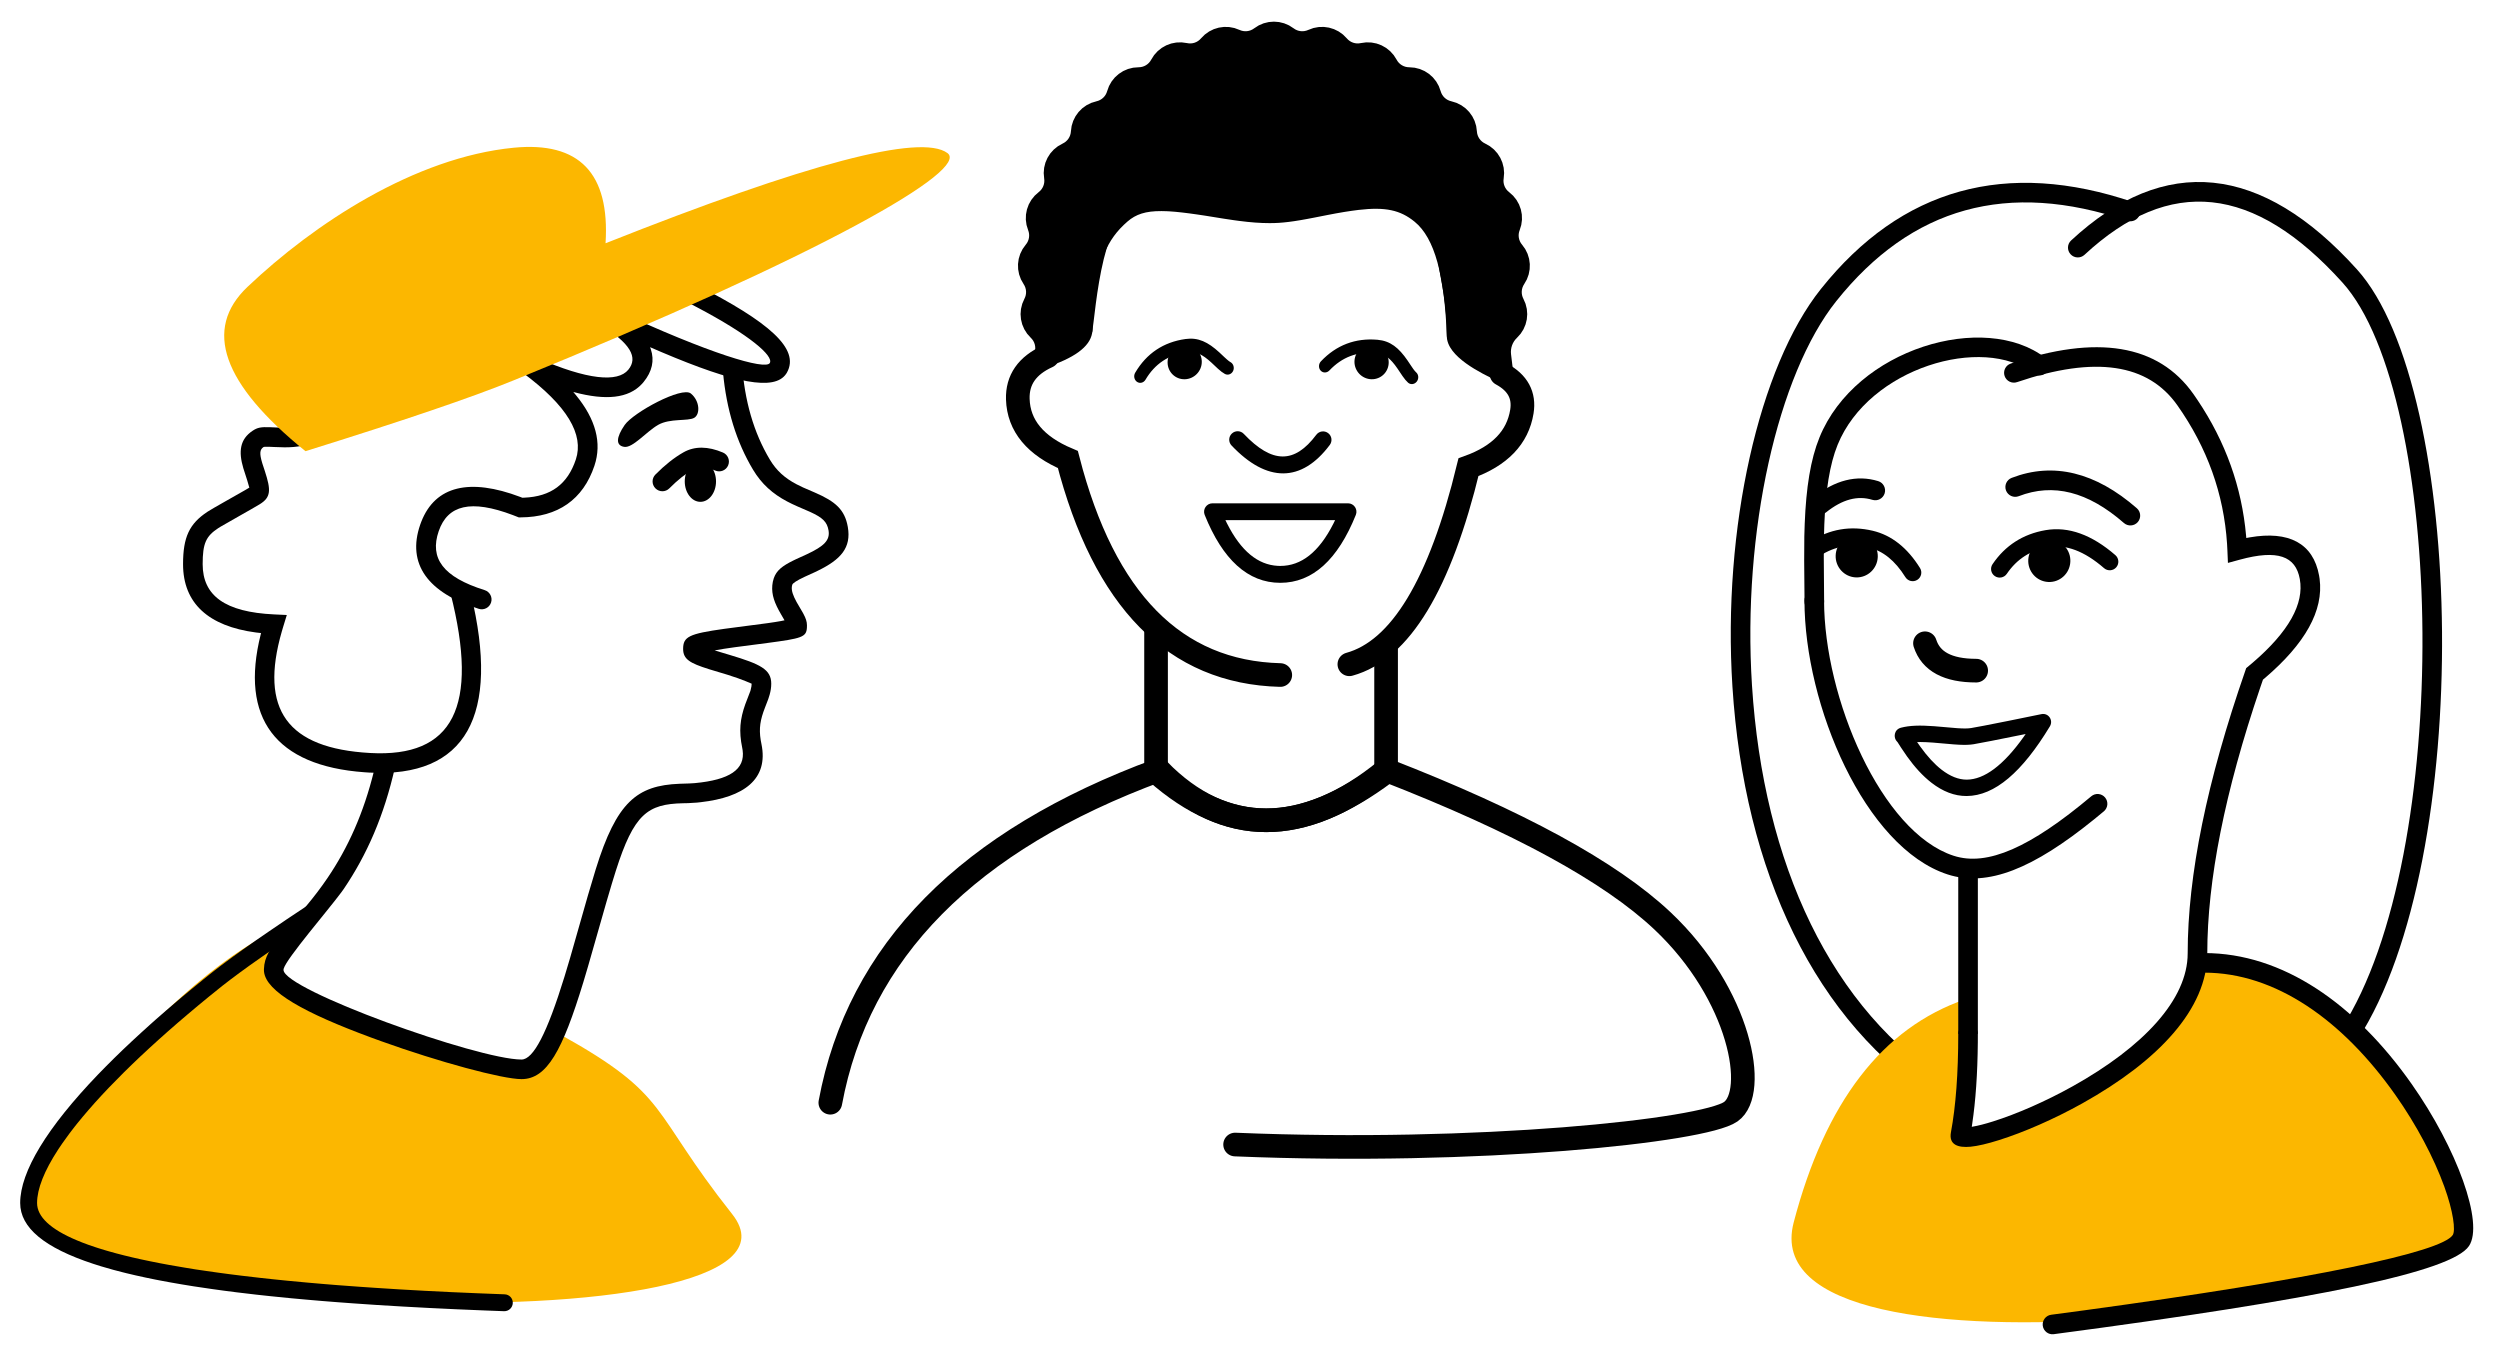 <svg width="140" height="76" viewBox="0 0 140 76" fill="none" xmlns="http://www.w3.org/2000/svg">
<path d="M131.99 15.086C126.649 9.169 121.224 8.602 115.982 13.466C115.76 13.671 115.747 14.018 115.954 14.24C116.159 14.464 116.507 14.476 116.73 14.271C121.499 9.845 126.225 10.337 131.176 15.821C136.902 22.165 137.417 47.862 131.122 57.599C130.958 57.854 131.03 58.193 131.285 58.358C131.539 58.523 131.879 58.45 132.043 58.195C138.596 48.063 138.069 21.819 131.99 15.087V15.086Z" fill="black"/>
<path d="M119.479 11.325C112.357 8.904 106.48 10.531 101.97 16.183C98.506 20.525 96.449 29.585 97.016 38.452C97.674 48.743 101.604 57.284 108.703 61.723C108.96 61.884 109.299 61.805 109.46 61.55C109.62 61.291 109.542 60.953 109.284 60.792C102.529 56.568 98.748 48.353 98.111 38.381C97.56 29.766 99.558 20.967 102.828 16.868C107.045 11.583 112.436 10.09 119.125 12.364C119.411 12.461 119.724 12.308 119.821 12.021C119.919 11.734 119.765 11.422 119.479 11.325Z" fill="black"/>
<path fill-rule="evenodd" clip-rule="evenodd" d="M110.046 55.965C105.407 57.566 102.208 61.731 100.446 68.458C97.804 78.551 139.269 72.722 138.073 68.458C135.533 59.403 130.797 54.554 123.863 53.911C123.024 55.12 121.933 56.449 120.591 57.897C119.249 59.346 115.734 61.273 110.046 63.679V55.965Z" fill="#FCB700"/>
<path d="M122.833 22.069C120.86 19.268 117.403 18.726 112.601 20.36C112.314 20.457 112.161 20.769 112.258 21.056C112.356 21.343 112.668 21.497 112.955 21.399C117.345 19.905 120.292 20.368 121.935 22.701C123.607 25.075 124.532 27.655 124.715 30.452L124.735 30.835L124.764 31.523L125.428 31.342C127.549 30.764 128.555 31.14 128.789 32.426C129.039 33.801 128.183 35.372 126.131 37.127L125.787 37.414L125.738 37.558C123.588 43.74 122.51 49.015 122.51 53.391C122.51 55.978 120.022 58.626 116.077 60.828C114.557 61.677 112.929 62.386 111.609 62.8C111.16 62.943 110.772 63.041 110.477 63.091L110.419 63.102L110.445 62.925C110.638 61.637 110.742 60.122 110.758 58.378L110.76 57.897C110.76 57.594 110.515 57.348 110.211 57.348C109.908 57.348 109.662 57.594 109.662 57.898C109.662 60.108 109.525 61.944 109.253 63.405C109.12 64.114 109.66 64.282 110.353 64.216C110.749 64.178 111.295 64.051 111.939 63.847C113.332 63.409 115.027 62.671 116.613 61.787C120.874 59.408 123.608 56.497 123.608 53.391C123.608 49.294 124.593 44.336 126.567 38.523L126.726 38.06L126.843 37.963C129.087 36.043 130.132 34.196 129.898 32.413L129.869 32.23C129.539 30.417 128.166 29.715 125.992 30.091L125.792 30.128L125.782 30.006C125.541 27.279 124.633 24.742 123.061 22.402L122.833 22.069Z" fill="black"/>
<path d="M109.662 48.886V57.897H110.76V48.886H109.662ZM114.54 20.043C111.146 17.414 103.915 19.514 101.891 24.497C101.389 25.732 101.143 27.31 101.064 29.324L101.042 30.03C101.034 30.445 101.032 30.879 101.034 31.418L101.054 33.704C101.054 34.007 101.299 34.254 101.603 34.254C101.906 34.254 102.151 34.007 102.151 33.704L102.132 31.198C102.13 30.479 102.138 29.951 102.162 29.365C102.236 27.469 102.463 26.003 102.907 24.909C104.663 20.591 111.056 18.733 113.868 20.911C114.108 21.096 114.453 21.053 114.638 20.813C114.824 20.573 114.781 20.228 114.54 20.043ZM119.663 28.462C117.352 26.446 114.992 25.858 112.653 26.761C112.37 26.87 112.229 27.189 112.338 27.471C112.448 27.754 112.766 27.895 113.048 27.787C114.977 27.04 116.918 27.523 118.94 29.289C119.169 29.489 119.515 29.465 119.715 29.238C119.914 29.009 119.891 28.662 119.663 28.462Z" fill="black"/>
<path d="M101.571 27.838C102.759 26.888 103.976 26.575 105.176 26.942C105.466 27.029 105.629 27.337 105.541 27.626C105.452 27.916 105.146 28.079 104.855 27.991C104.029 27.738 103.179 27.958 102.257 28.694C102.02 28.884 101.675 28.847 101.486 28.609C101.296 28.373 101.335 28.026 101.571 27.838ZM38.998 15.952C38.728 15.815 38.398 15.922 38.26 16.192C38.122 16.462 38.229 16.793 38.499 16.93L39.015 17.198C42.018 18.781 43.328 19.937 43.11 20.327C42.878 20.743 39.727 19.809 34.395 17.329L34.084 17.184L33.565 18.15C35.329 19.23 35.744 20.024 35.186 20.704C34.593 21.429 32.892 21.277 30.089 20.048L29.823 19.929L25.146 17.817L29.27 20.872C31.774 22.724 32.711 24.343 32.247 25.731C31.785 27.116 30.853 27.808 29.35 27.87L29.249 27.873L29.132 27.827C26.313 26.762 24.378 27.198 23.591 29.22L23.531 29.383C22.772 31.579 23.955 33.2 26.813 34.095C27.102 34.187 27.411 34.025 27.501 33.735C27.592 33.446 27.431 33.138 27.142 33.047C24.812 32.318 24.043 31.265 24.569 29.741C25.072 28.282 26.363 27.953 28.724 28.846L29.048 28.973H29.155C31.238 28.963 32.654 27.976 33.289 26.078C33.717 24.796 33.358 23.481 32.258 22.134L32.103 21.949L32.15 21.962C33.933 22.438 35.197 22.308 35.945 21.503L36.036 21.4C36.526 20.802 36.653 20.185 36.448 19.564L36.404 19.442L37.041 19.717C41.175 21.47 43.377 21.909 44.027 20.93L44.069 20.863C44.812 19.531 43.058 18.026 38.998 15.952Z" fill="black"/>
<path d="M40.485 25.342C39.656 24.989 38.904 24.973 38.273 25.332C37.759 25.623 37.236 26.037 36.704 26.574C36.49 26.789 36.491 27.136 36.707 27.35C36.922 27.564 37.269 27.564 37.483 27.348C37.949 26.88 38.394 26.525 38.815 26.287C39.117 26.115 39.517 26.124 40.056 26.352C40.335 26.471 40.658 26.342 40.776 26.062C40.894 25.783 40.764 25.461 40.485 25.342ZM18.191 20.802L17.119 21.038C17.513 22.822 17.409 23.701 17.101 23.792C16.616 23.934 16.23 23.968 15.654 23.948L15.137 23.924C14.613 23.905 14.423 23.939 14.148 24.122C13.429 24.6 13.351 25.288 13.625 26.216L13.844 26.899C13.946 27.228 13.956 27.311 13.963 27.306L13.751 27.433C13.127 27.795 11.878 28.485 11.614 28.661C10.605 29.331 10.251 30.073 10.251 31.594C10.251 33.783 11.674 35.066 14.329 35.419L14.62 35.452L14.6 35.527C13.424 40.218 15.424 42.886 20.412 43.247L20.668 43.264C26.103 43.568 28.02 40.072 26.367 33.248L26.293 32.95L25.228 33.22C26.851 39.608 25.369 42.427 20.729 42.168C16.09 41.909 14.515 39.744 15.785 35.349L15.854 35.116L16.061 34.44L15.354 34.407C12.596 34.279 11.349 33.353 11.349 31.593C11.349 30.422 11.536 30.03 12.221 29.576L12.361 29.49C12.822 29.216 14.073 28.524 14.533 28.245C15.185 27.849 15.177 27.445 14.831 26.378L14.698 25.974L14.678 25.907C14.524 25.388 14.549 25.174 14.756 25.036C14.778 25.022 14.852 25.014 15.066 25.02L15.37 25.033C16.189 25.077 16.718 25.047 17.408 24.846C18.504 24.526 18.692 23.219 18.24 21.031L18.191 20.802Z" fill="black"/>
<path fill-rule="evenodd" clip-rule="evenodd" d="M28.72 60.273C29.885 60.586 30.631 57.516 31.38 57.934C37.596 61.396 36.352 62.12 40.998 67.985C47.142 75.739 -3.045 73.966 1.954 65.802C6.772 57.934 13.087 52.758 16.494 51.677C16.928 51.538 16.26 52.312 16.494 52.595C16.947 53.141 14.765 54.694 15.375 55.33C15.673 55.639 18.923 56.317 19.307 56.641C21.784 58.734 25.873 59.506 28.72 60.273Z" fill="#FCB700"/>
<path d="M17.921 50.812C17.777 50.594 17.483 50.534 17.266 50.679L16.084 51.464L15.016 52.19L14.289 52.691L13.625 53.158L13.024 53.59L12.659 53.859L12.322 54.111L12.013 54.349L11.732 54.571L11.408 54.831L10.774 55.349L10.16 55.859C10.06 55.943 9.959 56.028 9.86 56.113L9.274 56.613L8.707 57.108L8.431 57.354L7.894 57.84L7.376 58.318C7.206 58.476 7.04 58.634 6.877 58.789L6.399 59.253C6.243 59.407 6.09 59.56 5.94 59.711L5.501 60.16C2.644 63.134 1.13 65.606 1.13 67.368C1.13 68.749 2.487 69.875 5.221 70.774L5.652 70.911C5.873 70.978 6.103 71.044 6.34 71.109L6.826 71.236L7.077 71.299L7.595 71.421L8.136 71.54L8.698 71.656L8.987 71.712L9.582 71.822L10.199 71.929L10.838 72.033L11.837 72.181L12.529 72.277L13.245 72.369L14.359 72.501L15.129 72.584L15.522 72.624L16.326 72.704L17.151 72.779L17.998 72.852L18.868 72.921L19.759 72.987L21.137 73.081L22.566 73.167L24.043 73.247L25.571 73.32L27.148 73.386L28.228 73.427C28.488 73.435 28.707 73.231 28.716 72.971C28.727 72.709 28.522 72.49 28.261 72.482L26.724 72.422L25.231 72.357L23.785 72.285L22.385 72.206L21.031 72.12L20.154 72.06L18.877 71.966L18.052 71.898L17.246 71.828L16.078 71.719L15.325 71.642L14.592 71.563L13.531 71.439L12.851 71.354L12.19 71.265L11.55 71.174L10.931 71.083L10.334 70.985L9.475 70.837L8.929 70.735L8.404 70.63L7.9 70.524L7.416 70.415L6.953 70.303L6.511 70.189L6.09 70.072L5.887 70.013L5.497 69.893L5.31 69.832L4.952 69.71L4.614 69.584L4.299 69.456C2.82 68.835 2.076 68.133 2.076 67.369C2.076 66.577 2.479 65.563 3.262 64.365L3.496 64.019C3.618 63.843 3.748 63.663 3.885 63.48L4.17 63.109L4.32 62.92L4.636 62.535C4.744 62.406 4.856 62.275 4.971 62.142L5.326 61.739L5.701 61.328L6.096 60.909C6.366 60.627 6.648 60.34 6.944 60.047L7.398 59.604L7.869 59.154L8.361 58.697L8.871 58.233L9.4 57.761L9.948 57.282L10.514 56.799L11.098 56.308L11.701 55.811L12.457 55.202L12.9 54.86L13.408 54.481L13.978 54.067L14.614 53.619L15.072 53.298L16.073 52.613L16.898 52.057L17.787 51.466C18.005 51.324 18.064 51.029 17.921 50.812Z" fill="black"/>
<path fill-rule="evenodd" clip-rule="evenodd" d="M17.107 25.266C12.449 21.5 11.366 18.434 13.859 16.066C17.598 12.515 23.246 8.811 28.763 8.273C32.442 7.914 34.158 9.697 33.911 13.623C45.183 9.148 51.566 7.465 53.059 8.573C54.307 9.499 46.285 14.172 28.703 21.324C26.401 22.261 22.535 23.575 17.107 25.266Z" fill="#FCB700"/>
<path d="M39.222 28.103C38.738 28.103 38.346 27.592 38.346 26.96C38.346 26.33 38.738 25.819 39.222 25.819C39.706 25.819 40.097 26.33 40.097 26.96C40.097 27.592 39.706 28.103 39.222 28.103Z" fill="black"/>
<path fill-rule="evenodd" clip-rule="evenodd" d="M34.952 25.024C34.471 24.946 34.504 24.491 34.982 23.799C35.459 23.106 38.183 21.622 38.689 22.037C39.194 22.452 39.22 23.2 38.874 23.399C38.529 23.599 37.523 23.413 36.859 23.791C36.196 24.169 35.432 25.105 34.952 25.024Z" fill="black"/>
<path d="M114.794 40.675C113.241 43.242 111.703 44.567 110.133 44.577C109.443 44.582 108.789 44.316 108.171 43.84C107.671 43.454 107.222 42.955 106.797 42.364C106.675 42.193 106.577 42.05 106.455 41.861L106.256 41.55L106.238 41.535C106.011 41.314 106.061 40.855 106.453 40.752C106.943 40.625 107.497 40.609 108.302 40.667L109.616 40.779C109.968 40.802 110.216 40.8 110.387 40.77L111.117 40.636C111.811 40.504 112.88 40.287 114.322 39.991C114.711 39.912 115 40.331 114.794 40.675ZM113.324 41.267L113.437 41.105L111.526 41.488C111.062 41.58 110.727 41.642 110.521 41.677C110.301 41.713 110.043 41.721 109.712 41.705L109.416 41.686L108.233 41.584C107.973 41.566 107.742 41.554 107.539 41.553L107.359 41.557L107.541 41.816C107.92 42.343 108.314 42.782 108.735 43.108C109.208 43.471 109.678 43.663 110.144 43.66C111.114 43.652 112.184 42.869 113.324 41.267ZM41.551 20.362C41.691 22.45 42.213 24.239 43.112 25.739C43.483 26.36 43.95 26.771 44.593 27.112C44.708 27.173 44.829 27.232 44.966 27.295L45.636 27.585C46.78 28.081 47.309 28.538 47.478 29.511C47.68 30.674 47.085 31.334 45.796 31.962L45.624 32.045L45.061 32.301C44.603 32.515 44.396 32.663 44.371 32.737C44.356 32.781 44.346 32.826 44.342 32.874C44.323 33.089 44.407 33.344 44.608 33.712L44.967 34.328L44.992 34.375C45.121 34.616 45.19 34.808 45.19 35.019L45.187 35.143C45.16 35.685 44.891 35.752 42.964 36.008L41.149 36.245C40.698 36.307 40.355 36.36 40.066 36.415L40.02 36.423L40.88 36.681C42.579 37.191 43.19 37.487 43.19 38.286C43.19 38.491 43.159 38.692 43.1 38.903C43.079 38.982 43.053 39.06 43.023 39.147L42.908 39.447L42.837 39.631C42.577 40.3 42.491 40.779 42.601 41.452L42.64 41.659C43.052 43.643 41.649 44.649 39.239 44.923L39.029 44.946C38.87 44.961 38.734 44.968 38.531 44.976L38.246 44.982C36.266 45.027 35.502 45.576 34.485 48.768L34.264 49.483C34.166 49.809 34.064 50.153 33.955 50.53L32.928 54.124L32.667 55.002C31.496 58.84 30.628 60.431 29.206 60.431C28.13 60.431 24.578 59.469 21.355 58.31L20.774 58.099C17.075 56.732 14.89 55.537 14.784 54.403L14.78 54.315L14.782 54.251C14.805 53.615 15.107 53.102 15.875 52.205L16.549 51.437C16.77 51.187 16.946 50.982 17.121 50.773C17.574 50.233 17.97 49.714 18.347 49.158C19.491 47.468 20.363 45.541 20.945 43.167L21.051 42.717L22.122 42.957C21.511 45.676 20.547 47.865 19.255 49.774L19.122 49.96C18.364 50.985 16.056 53.659 15.888 54.24L15.878 54.293L15.877 54.315C15.877 55.425 26.754 59.334 29.206 59.334C29.868 59.334 30.635 57.861 31.611 54.694L31.925 53.645L32.924 50.142C33.081 49.604 33.222 49.133 33.361 48.68C34.528 44.917 35.665 43.985 38.053 43.891L38.59 43.874C38.687 43.87 38.767 43.866 38.846 43.859L38.927 43.853C40.834 43.673 41.745 43.099 41.586 42.003L41.565 41.883C41.369 40.938 41.443 40.261 41.735 39.44L42.023 38.689L42.042 38.609C42.077 38.487 42.092 38.385 42.092 38.286L41.745 38.14C41.515 38.048 41.176 37.922 40.735 37.785L39.775 37.496L39.678 37.466C38.654 37.14 38.255 36.927 38.255 36.34C38.255 35.656 38.579 35.491 40.559 35.215L42.996 34.895C43.294 34.852 43.535 34.816 43.731 34.779L43.933 34.738L43.742 34.408C43.374 33.778 43.202 33.312 43.249 32.777C43.261 32.643 43.288 32.512 43.332 32.382C43.481 31.949 43.806 31.692 44.433 31.385L44.597 31.306L45.161 31.049C46.161 30.584 46.491 30.249 46.397 29.698C46.314 29.224 46.073 28.989 45.36 28.664L44.666 28.363C44.445 28.266 44.259 28.177 44.078 28.081C43.27 27.654 42.652 27.108 42.17 26.303C41.24 24.751 40.68 22.933 40.489 20.855L40.455 20.437L41.551 20.362Z" fill="black"/>
<path d="M101.599 33.072C101.902 33.072 102.148 33.318 102.148 33.622C102.148 39.078 105.344 46.603 109.403 47.922C111.29 48.535 113.706 47.452 117.111 44.592C117.343 44.397 117.689 44.427 117.884 44.659C118.079 44.892 118.049 45.238 117.817 45.433L117.273 45.881C113.872 48.635 111.311 49.697 109.064 48.967C104.432 47.461 101.05 39.5 101.05 33.621C101.05 33.318 101.295 33.072 101.599 33.072ZM123.444 53.372C127.826 53.372 131.887 56.208 135.043 60.69C137.594 64.31 139.112 68.511 138.264 69.775C137.296 71.219 129.824 72.755 115.011 74.714C114.711 74.755 114.435 74.543 114.395 74.243C114.355 73.942 114.566 73.666 114.866 73.626L116.763 73.372C129.602 71.623 136.708 70.124 137.352 69.164C137.522 68.909 137.384 67.84 136.882 66.451C136.301 64.846 135.336 63.012 134.145 61.322C131.174 57.103 127.405 54.469 123.444 54.469C123.142 54.469 122.895 54.223 122.895 53.92C122.895 53.617 123.142 53.372 123.444 53.372ZM103.934 32.335C103.283 32.312 102.774 31.761 102.797 31.105C102.82 30.448 103.367 29.934 104.017 29.957C104.668 29.979 105.177 30.53 105.155 31.187C105.132 31.844 104.586 32.358 103.934 32.335ZM114.575 32.578C113.931 32.476 113.494 31.867 113.596 31.218C113.699 30.57 114.304 30.126 114.948 30.228C115.59 30.329 116.029 30.939 115.926 31.587C115.824 32.237 115.219 32.68 114.575 32.578Z" fill="black"/>
<path d="M107.52 31.809C106.814 30.675 105.928 29.97 104.868 29.721C103.626 29.429 102.458 29.628 101.394 30.314C101.17 30.459 101.106 30.757 101.25 30.981C101.395 31.205 101.693 31.269 101.917 31.125C102.759 30.582 103.66 30.428 104.648 30.66C105.44 30.846 106.122 31.389 106.702 32.32C106.843 32.545 107.141 32.615 107.367 32.473C107.593 32.332 107.662 32.035 107.52 31.809ZM118.462 31.089C117.147 29.948 115.838 29.467 114.549 29.689C113.292 29.905 112.294 30.545 111.583 31.593C111.433 31.813 111.49 32.112 111.711 32.262C111.931 32.412 112.231 32.355 112.381 32.135C112.944 31.305 113.713 30.812 114.713 30.64C115.684 30.473 116.716 30.852 117.829 31.818C118.03 31.992 118.335 31.971 118.51 31.77C118.684 31.569 118.663 31.264 118.462 31.089Z" fill="black"/>
<path fill-rule="evenodd" clip-rule="evenodd" d="M58.499 20.592L58.633 19.907C58.738 19.367 58.559 18.81 58.157 18.432C57.777 18.076 57.685 17.506 57.93 17.047C58.187 16.568 58.155 15.985 57.849 15.536C57.554 15.105 57.586 14.531 57.925 14.133C58.277 13.721 58.372 13.146 58.169 12.642C57.975 12.157 58.129 11.603 58.545 11.288C58.979 10.96 59.194 10.419 59.105 9.883C59.019 9.368 59.289 8.859 59.763 8.642C60.257 8.415 60.584 7.932 60.612 7.39C60.638 6.87 61.011 6.43 61.521 6.32C62.052 6.204 62.475 5.804 62.619 5.28C62.757 4.776 63.216 4.428 63.737 4.429C64.281 4.431 64.78 4.131 65.033 3.65C65.276 3.188 65.798 2.947 66.307 3.059C66.838 3.179 67.39 2.992 67.741 2.577C68.077 2.18 68.639 2.054 69.113 2.275C69.605 2.504 70.184 2.441 70.616 2.112C71.031 1.795 71.606 1.795 72.021 2.112C72.452 2.441 73.032 2.504 73.525 2.275C73.997 2.054 74.559 2.179 74.897 2.577C75.247 2.992 75.799 3.179 76.329 3.059C76.839 2.947 77.361 3.188 77.604 3.65C77.857 4.131 78.357 4.431 78.9 4.429C79.422 4.429 79.88 4.776 80.018 5.28C80.162 5.804 80.585 6.204 81.116 6.319C81.626 6.431 81.999 6.869 82.025 7.39C82.054 7.932 82.381 8.415 82.875 8.642C83.348 8.859 83.618 9.368 83.532 9.883C83.443 10.419 83.659 10.96 84.092 11.288C84.508 11.604 84.663 12.157 84.467 12.643C84.265 13.146 84.359 13.722 84.713 14.133C85.052 14.531 85.082 15.105 84.788 15.536C84.483 15.985 84.451 16.567 84.707 17.046C84.952 17.506 84.859 18.075 84.48 18.432C84.083 18.805 83.928 19.367 84.075 19.889L84.314 20.741C84.13 21.193 83.971 21.386 83.836 21.323C82.944 20.904 81.023 19.971 81.023 18.828C81.023 16.914 80.685 15.728 80.558 14.806C80.153 11.885 77.227 11.119 76.001 11.388C72.09 12.248 69.158 12.453 68.312 11.821C67.138 10.945 64.428 11.973 63.987 11.821C61.757 11.055 61.35 17.501 61.158 18.655C61.03 19.424 60.144 20.071 58.499 20.592Z" fill="black"/>
<path d="M58.583 19.889C58.729 19.367 58.574 18.805 58.177 18.433C57.797 18.075 57.705 17.506 57.95 17.046C58.207 16.567 58.175 15.985 57.869 15.536C57.575 15.105 57.606 14.531 57.945 14.133C58.297 13.721 58.392 13.146 58.19 12.642C57.995 12.157 58.149 11.603 58.565 11.288C58.999 10.96 59.214 10.418 59.126 9.883C59.039 9.368 59.309 8.859 59.783 8.642C60.277 8.415 60.604 7.932 60.632 7.39C60.658 6.87 61.031 6.43 61.541 6.32C62.072 6.204 62.495 5.804 62.639 5.28C62.777 4.776 63.236 4.428 63.757 4.429C64.301 4.431 64.8 4.131 65.053 3.65C65.296 3.188 65.818 2.947 66.328 3.059C66.858 3.179 67.41 2.992 67.761 2.577C68.097 2.18 68.66 2.054 69.133 2.275C69.625 2.504 70.205 2.441 70.636 2.112C71.051 1.795 71.626 1.795 72.041 2.112C72.472 2.441 73.052 2.504 73.545 2.275C74.017 2.054 74.58 2.179 74.917 2.577C75.267 2.992 75.819 3.179 76.35 3.059C76.859 2.947 77.381 3.188 77.625 3.65C77.877 4.131 78.377 4.431 78.92 4.429C79.442 4.429 79.901 4.776 80.038 5.28C80.182 5.804 80.605 6.204 81.136 6.319C81.646 6.431 82.019 6.869 82.045 7.39C82.074 7.932 82.401 8.415 82.895 8.642C83.368 8.859 83.638 9.368 83.553 9.883C83.463 10.418 83.679 10.96 84.112 11.288C84.528 11.604 84.683 12.157 84.487 12.643C84.285 13.146 84.38 13.722 84.733 14.133C85.072 14.531 85.103 15.105 84.808 15.536C84.503 15.985 84.471 16.567 84.727 17.046C84.972 17.506 84.88 18.075 84.5 18.432C84.094 18.814 83.895 19.364 83.961 19.917L84.085 20.945M77.621 36.08V43.229C75.221 45.033 72.984 45.936 70.908 45.936C68.833 45.936 66.777 45.033 64.739 43.229V34.949" stroke="black" stroke-width="1.324"/>
<path d="M71.695 37.802C65.799 37.651 61.834 33.628 59.8 25.733C57.977 24.965 57.043 23.838 56.997 22.352C56.965 21.271 57.52 20.471 58.663 19.954M84.085 20.945C84.993 21.434 85.373 22.134 85.225 23.05C84.992 24.494 83.995 25.531 82.235 26.163C80.641 32.736 78.418 36.414 75.564 37.2" stroke="black" stroke-width="1.324" stroke-linecap="round"/>
<path d="M78.822 20.187C78.332 19.474 77.861 19.09 77.142 19.027C75.901 18.919 74.835 19.324 73.973 20.233C73.834 20.379 73.827 20.613 73.958 20.755C74.089 20.897 74.307 20.892 74.445 20.747C75.155 19.997 76.016 19.671 77.055 19.762C77.539 19.805 77.871 20.074 78.26 20.641L78.54 21.058C78.655 21.223 78.749 21.338 78.852 21.43C78.995 21.556 79.213 21.53 79.337 21.371C79.463 21.212 79.448 20.98 79.305 20.852C79.261 20.815 79.212 20.757 79.149 20.671L79.036 20.506L78.822 20.187ZM68.285 19.736C67.647 19.152 67.1 18.884 66.387 18.985C65.153 19.158 64.205 19.792 63.57 20.873C63.468 21.046 63.514 21.275 63.672 21.383C63.831 21.492 64.043 21.439 64.146 21.266C64.67 20.377 65.434 19.866 66.467 19.72C66.949 19.652 67.333 19.84 67.839 20.305L68.205 20.649C68.354 20.784 68.472 20.875 68.592 20.94C68.761 21.032 68.967 20.957 69.054 20.774C69.139 20.591 69.073 20.368 68.904 20.277C68.854 20.25 68.792 20.204 68.713 20.134L68.564 19.999L68.285 19.736Z" fill="black"/>
<path fill-rule="evenodd" clip-rule="evenodd" d="M76.617 21.215C76.098 21.1 75.764 20.587 75.869 20.068C75.975 19.551 76.481 19.224 77 19.339C77.519 19.454 77.854 19.968 77.748 20.486C77.642 21.003 77.136 21.331 76.617 21.215ZM66.351 21.238C65.821 21.253 65.39 20.834 65.385 20.303C65.38 19.773 65.805 19.33 66.335 19.316C66.863 19.302 67.296 19.72 67.3 20.253C67.305 20.782 66.879 21.224 66.351 21.238Z" fill="black"/>
<path d="M46.498 61.752C48.07 53.276 54.2 47.067 64.889 43.124C66.727 44.999 68.733 45.935 70.909 45.935C73.085 45.935 75.322 44.999 77.621 43.125C85.023 46.004 90.183 48.82 93.102 51.572C97.479 55.701 98.453 61.187 96.922 62.256C95.391 63.327 82.79 64.66 69.166 64.094M107.799 36.023C108.128 37.045 109.084 37.556 110.666 37.556" stroke="black" stroke-width="1.324" stroke-linecap="round"/>
<path d="M68.984 24.279C68.794 24.457 68.786 24.757 68.965 24.946C70.942 27.034 72.88 27.037 74.469 24.915C74.625 24.705 74.583 24.409 74.374 24.253C74.165 24.096 73.869 24.138 73.712 24.348C72.492 25.977 71.242 25.974 69.652 24.297C69.472 24.106 69.173 24.099 68.984 24.279ZM75.488 28.185H67.901C67.566 28.185 67.338 28.523 67.462 28.834C68.466 31.332 69.878 32.638 71.695 32.638C73.511 32.638 74.923 31.332 75.927 28.834C76.051 28.523 75.823 28.185 75.488 28.185ZM74.765 29.129L74.673 29.318C73.862 30.924 72.869 31.692 71.695 31.692L71.554 31.688C70.441 31.628 69.495 30.86 68.716 29.318L68.623 29.129H74.765ZM74.468 11.274L74.959 11.185C77.334 10.773 78.492 10.887 79.676 11.849C81.026 12.949 81.614 15.193 81.75 18.8C81.757 19 81.601 19.169 81.4 19.177C81.199 19.185 81.031 19.028 81.023 18.827C80.894 15.421 80.348 13.335 79.216 12.414C78.414 11.76 77.581 11.581 76.083 11.755L75.694 11.806L75.275 11.87L74.825 11.948L74.34 12.04L73.599 12.186L73.183 12.265L72.814 12.331L72.48 12.384L72.176 12.426L71.894 12.457L71.626 12.479C71.539 12.485 71.451 12.489 71.364 12.491L71.1 12.495C70.579 12.495 70.03 12.454 69.388 12.37L69.107 12.332L68.532 12.246L67.471 12.075L67.009 12.006L66.582 11.947L66.189 11.899C66.063 11.885 65.942 11.873 65.826 11.861L65.493 11.836L65.336 11.828L65.041 11.821C64.148 11.817 63.612 11.997 63.139 12.406C61.97 13.417 61.45 14.657 61.25 17.183L61.215 17.688L61.201 17.953L61.178 18.509C61.17 18.71 61.001 18.867 60.801 18.86C60.6 18.853 60.443 18.685 60.45 18.484C60.461 18.19 60.474 17.908 60.49 17.639L60.526 17.115C60.743 14.409 61.328 13.009 62.663 11.856C63.48 11.151 64.331 10.975 66.049 11.151L66.446 11.195L66.656 11.222L67.099 11.283L67.576 11.355L68.849 11.559L69.209 11.612C69.943 11.715 70.544 11.768 71.1 11.768L71.343 11.764C71.384 11.764 71.425 11.761 71.465 11.759L71.712 11.743L71.971 11.718L72.248 11.682L72.395 11.662L72.714 11.609L73.07 11.546C73.133 11.536 73.199 11.522 73.265 11.509L74.468 11.275V11.274Z" fill="black"/>
</svg>
